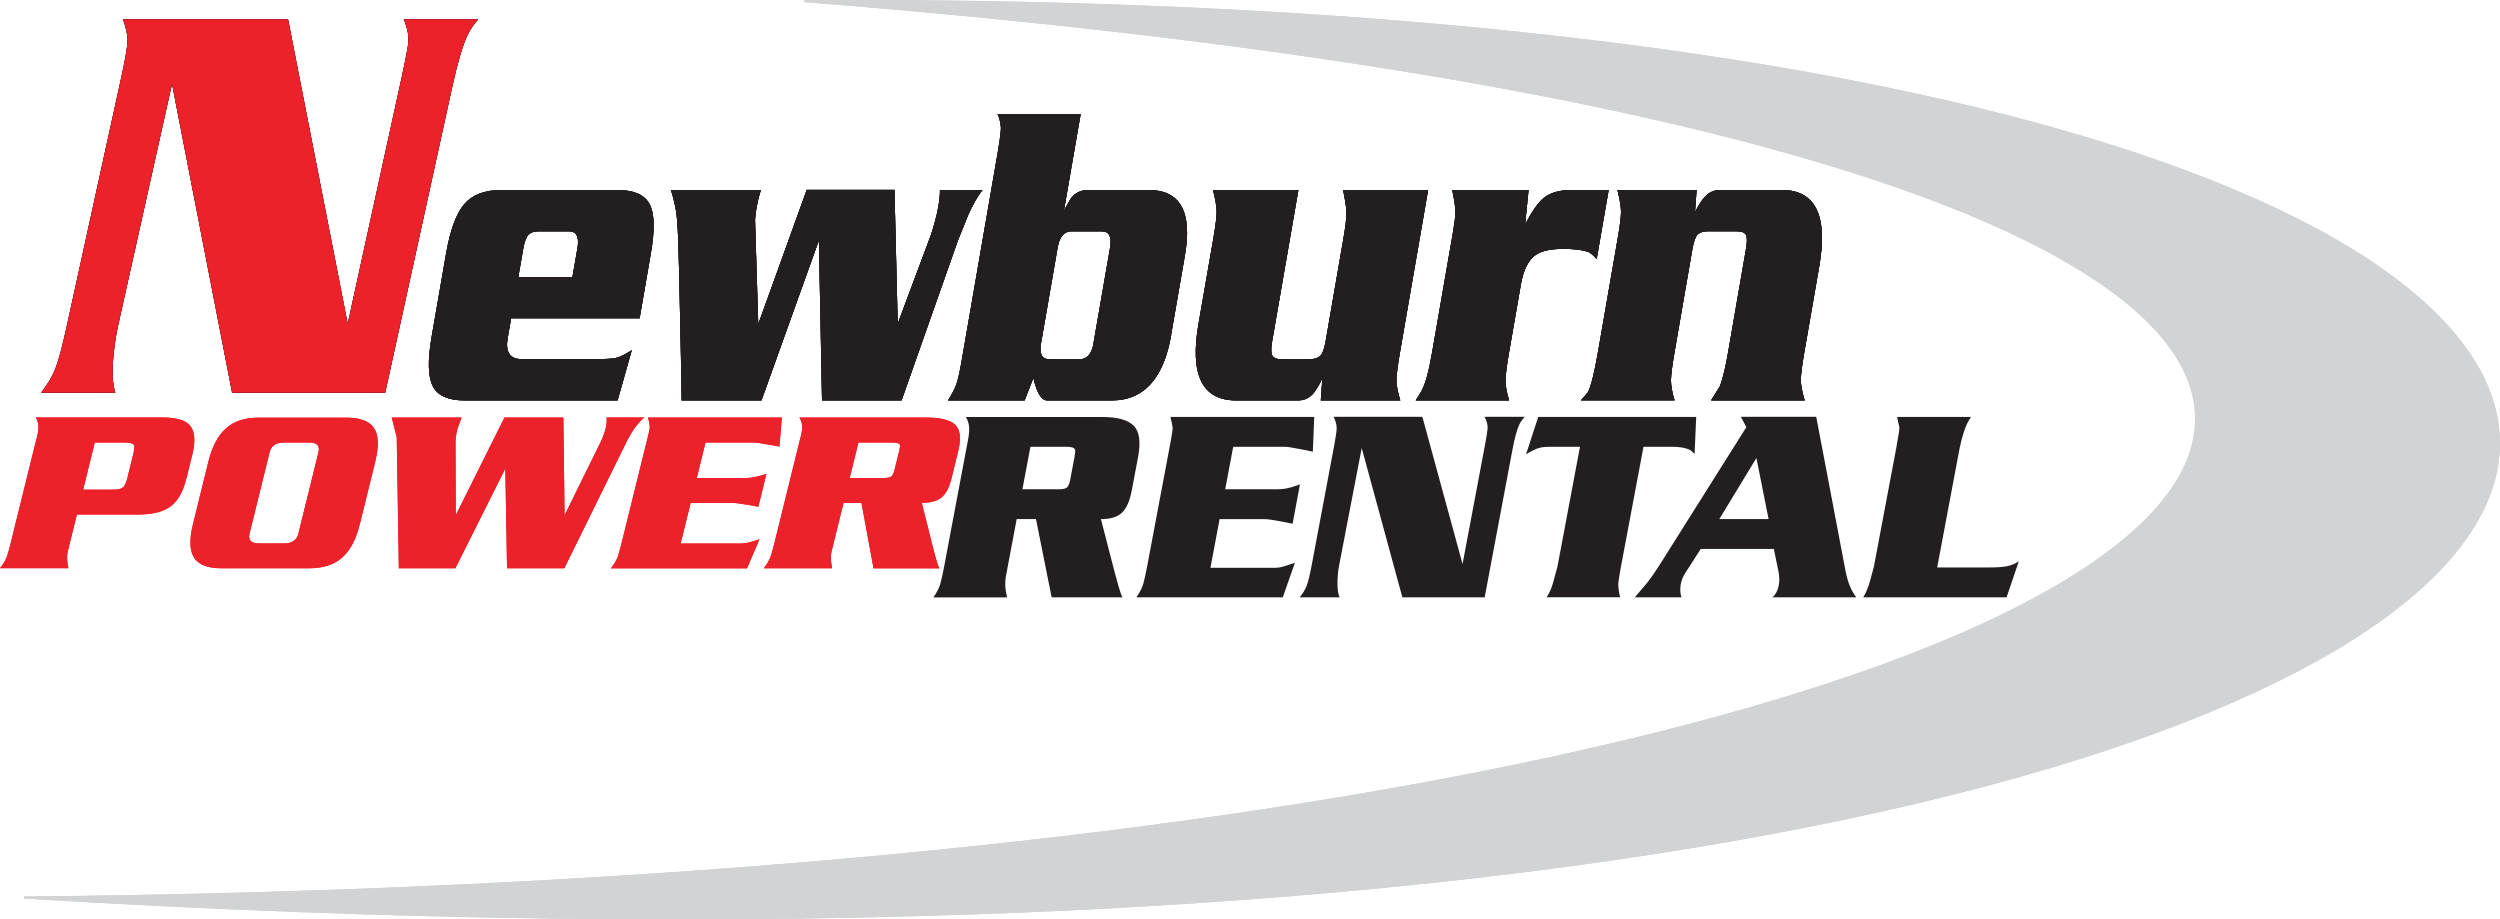 <?xml version="1.0" encoding="UTF-8"?>
<svg id="Layer_1" xmlns="http://www.w3.org/2000/svg" viewBox="0 0 271.22 99.74">
  <defs>
    <style>
      .cls-1 {
        fill: #231f20;
      }

      .cls-1, .cls-2, .cls-3 {
        fill-rule: evenodd;
      }

      .cls-2 {
        fill: #ed2129;
      }

      .cls-3 {
        fill: #d1d3d4;
        stroke: #d1d3d4;
        stroke-miterlimit: 2.61;
        stroke-width: .22px;
      }
    </style>
  </defs>
  <path class="cls-1" d="M51.86,2.11c-.56.65-.94,1.23-1.16,1.73-.53,1.16-1.07,3-1.63,5.54l-7.28,33.21h-16.61l-6.52-33.5-5.85,26.22c-.3,1.39-.49,2.76-.57,4.13-.07,1.37.02,2.42.27,3.15H4.47c.67-.85,1.18-1.69,1.52-2.54.34-.85.77-2.43,1.27-4.74l5.86-26.74c.45-2.04.68-3.4.71-4.07.03-.67-.14-1.47-.49-2.4h17.91l6.47,33.04,5.82-26.57c.36-1.66.61-2.89.73-3.7.13-.81-.03-1.73-.46-2.77h8.05Z"/>
  <path class="cls-1" d="M69.39,34.53h-13.94l-.37,2.13c-.27,1.54.24,2.3,1.52,2.3h8.03c1.07,0,1.81-.04,2.21-.13.4-.09.97-.37,1.7-.84l-1.54,5.45h-16.62c-1.75,0-2.89-.51-3.42-1.53-.53-1.02-.58-2.8-.14-5.34l1.57-9.04c.44-2.54,1.09-4.33,1.96-5.36.87-1.03,2.2-1.55,3.99-1.55h12.68c1.75,0,2.89.5,3.44,1.51.55,1,.6,2.81.14,5.41l-1.21,7h0ZM62.1,30.06l.54-3.1c.22-1.24-.08-1.86-.9-1.86h-3.42c-.4,0-.72.12-.97.35-.25.24-.44.74-.58,1.51l-.54,3.1h5.87Z"/>
  <path class="cls-1" d="M106.59,20.61c-.54.69-1.06,1.6-1.56,2.73-.53,1.31-.9,2.22-1.1,2.73l-6.12,17.37h-8.63l-.34-17.37-6.23,17.37h-8.66c-.03-1.6-.05-3.19-.08-4.79-.12-5.61-.18-8.61-.19-9-.08-3.19-.14-4.95-.2-5.27-.02-.68-.1-1.36-.24-2.04-.14-.68-.29-1.26-.47-1.73h9.78c-.09.27-.18.58-.27.95-.09.37-.17.79-.25,1.26-.08.47-.12.88-.11,1.23l.34,11.12,5.26-14.57h9.52l.35,14.52,3.61-9.65c.14-.41.29-.91.44-1.48.16-.58.27-1.07.34-1.48.08-.47.14-.86.16-1.15.03-.3.04-.55.03-.75h4.61Z"/>
  <path class="cls-1" d="M127.06,36.35c-.39,2.25-1.08,3.96-2.08,5.14-1.09,1.3-2.54,1.95-4.35,1.95h-7.02c-.63,0-1.13-.81-1.5-2.44l-.95,2.44h-8.31c.45-.71.76-1.31.92-1.79.17-.49.35-1.31.55-2.46l3.9-22.52c.18-1.03.3-1.85.35-2.44.06-.59-.06-1.21-.34-1.86h9.01l-1.82,10.5c.35-.65.6-1.09.75-1.33.46-.62,1.09-.93,1.91-.93h6.5c3.47,0,4.79,2.36,3.97,7.09l-1.5,8.64h0ZM118.63,37.24l1.8-10.37c.2-1.18-.09-1.77-.88-1.77h-3.32c-.79,0-1.29.59-1.49,1.77l-1.8,10.37c-.2,1.15.1,1.73.89,1.73h3.32c.79,0,1.29-.58,1.49-1.73h0Z"/>
  <path class="cls-1" d="M151.92,43.44h-8.63l.17-2.39c-.4.83-.76,1.4-1.07,1.73-.43.44-.94.66-1.55.66h-6.74c-3.68,0-5.04-2.76-4.08-8.29l1.61-9.26c.24-1.39.36-2.36.36-2.9,0-.55-.13-1.34-.39-2.37h9.26l-2.86,16.49c-.12.71-.11,1.2.03,1.46.14.27.48.4,1.01.4h3.04c.51,0,.89-.12,1.14-.35s.44-.74.58-1.51l1.94-11.21c.23-1.3.33-2.23.33-2.79,0-.56-.13-1.39-.36-2.48h9.22l-3.05,17.6c-.25,1.42-.37,2.42-.38,2.99,0,.58.13,1.32.42,2.24h0Z"/>
  <path class="cls-1" d="M173.23,28.11c-.43-.47-.76-.74-.98-.8-.64-.21-1.53-.31-2.67-.31-1.35,0-2.34.22-2.98.66-.8.56-1.33,1.63-1.6,3.19l-1.28,7.36c-.25,1.45-.38,2.46-.39,3.04,0,.58.12,1.31.39,2.19h-10.13c.26-.41.45-.72.58-.93.43-.71.83-2.14,1.2-4.3l2.14-12.32c.06-.32.1-.58.13-.75.16-.95.25-1.66.25-2.15,0-.49-.11-1.28-.34-2.37h8.28l-.37,3.72c.76-1.45,1.44-2.41,2.04-2.88.7-.56,1.69-.84,2.97-.84h4.05l-1.3,7.49h0Z"/>
  <path class="cls-1" d="M195.79,43.44h-10.16c.32-.5.64-1.02.97-1.55.31-.86.61-2.08.88-3.68l1.94-11.21c.13-.74.13-1.24,0-1.51-.13-.27-.48-.4-1.07-.4h-3.04c-.49,0-.86.11-1.11.33-.25.22-.44.75-.59,1.57l-1.94,11.21c-.25,1.45-.38,2.46-.39,3.04,0,.58.12,1.31.39,2.19h-10.16c.23-.27.48-.55.74-.84.34-.62.71-2.08,1.11-4.39l2.14-12.32c.24-1.39.36-2.36.36-2.9,0-.55-.13-1.34-.39-2.37h8.59l-.17,2.39c.42-.8.78-1.36,1.1-1.68.45-.47.98-.71,1.59-.71h6.71c3.68,0,5.04,2.78,4.07,8.33l-1.61,9.26c-.25,1.42-.37,2.42-.38,2.99,0,.58.13,1.32.42,2.24h0Z"/>
  <path class="cls-2" d="M51.86,2.11c-.56.65-.94,1.23-1.16,1.73-.53,1.16-1.07,3-1.63,5.54l-7.28,33.21h-16.61l-6.52-33.5-5.85,26.22c-.3,1.39-.49,2.76-.57,4.13-.07,1.37.02,2.42.27,3.15H4.47c.67-.85,1.18-1.69,1.52-2.54.34-.85.77-2.43,1.27-4.74l5.86-26.74c.45-2.04.68-3.4.71-4.07.03-.67-.14-1.47-.49-2.4h17.91l6.47,33.04,5.82-26.57c.36-1.66.61-2.89.73-3.7.13-.81-.03-1.73-.46-2.77h8.05Z"/>
  <path class="cls-1" d="M69.39,34.53h-13.94l-.37,2.13c-.27,1.54.24,2.3,1.52,2.3h8.03c1.07,0,1.81-.04,2.21-.13.4-.09.97-.37,1.7-.84l-1.54,5.45h-16.62c-1.75,0-2.89-.51-3.42-1.53-.53-1.02-.58-2.8-.14-5.34l1.57-9.04c.44-2.54,1.09-4.33,1.96-5.36.87-1.03,2.2-1.55,3.99-1.55h12.68c1.75,0,2.89.5,3.44,1.51.55,1,.6,2.81.14,5.41l-1.21,7h0ZM62.1,30.06l.54-3.1c.22-1.24-.08-1.86-.9-1.86h-3.42c-.4,0-.72.12-.97.35-.25.24-.44.74-.58,1.51l-.54,3.1h5.87Z"/>
  <path class="cls-1" d="M106.59,20.61c-.54.69-1.06,1.6-1.56,2.73-.53,1.31-.9,2.22-1.1,2.73l-6.12,17.37h-8.63l-.34-17.37-6.23,17.37h-8.66c-.03-1.6-.05-3.19-.08-4.79-.12-5.61-.18-8.61-.19-9-.08-3.19-.14-4.95-.2-5.27-.02-.68-.1-1.36-.24-2.04-.14-.68-.29-1.26-.47-1.73h9.78c-.09.27-.18.58-.27.95-.09.37-.17.79-.25,1.26-.08.47-.12.88-.11,1.23l.34,11.12,5.26-14.57h9.52l.35,14.52,3.61-9.65c.14-.41.29-.91.44-1.48.16-.58.27-1.07.34-1.48.08-.47.14-.86.16-1.15.03-.3.04-.55.03-.75h4.61Z"/>
  <path class="cls-1" d="M127.06,36.35c-.39,2.25-1.08,3.96-2.08,5.14-1.09,1.3-2.54,1.95-4.35,1.95h-7.02c-.63,0-1.13-.81-1.5-2.44l-.95,2.44h-8.31c.45-.71.76-1.31.92-1.79.17-.49.35-1.31.55-2.46l3.9-22.52c.18-1.03.3-1.85.35-2.44.06-.59-.06-1.21-.34-1.86h9.01l-1.82,10.5c.35-.65.6-1.09.75-1.33.46-.62,1.09-.93,1.91-.93h6.5c3.47,0,4.79,2.36,3.97,7.09l-1.5,8.64h0ZM118.63,37.24l1.8-10.37c.2-1.18-.09-1.77-.88-1.77h-3.32c-.79,0-1.29.59-1.49,1.77l-1.8,10.37c-.2,1.15.1,1.73.89,1.73h3.32c.79,0,1.29-.58,1.49-1.73h0Z"/>
  <path class="cls-1" d="M151.92,43.44h-8.63l.17-2.39c-.4.83-.76,1.4-1.07,1.73-.43.44-.94.66-1.55.66h-6.74c-3.68,0-5.04-2.76-4.08-8.29l1.61-9.26c.24-1.39.36-2.36.36-2.9,0-.55-.13-1.34-.39-2.37h9.26l-2.86,16.49c-.12.71-.11,1.2.03,1.46.14.27.48.4,1.01.4h3.04c.51,0,.89-.12,1.14-.35s.44-.74.58-1.51l1.94-11.21c.23-1.3.33-2.23.33-2.79,0-.56-.13-1.39-.36-2.48h9.22l-3.05,17.6c-.25,1.42-.37,2.42-.38,2.99,0,.58.13,1.32.42,2.24h0Z"/>
  <path class="cls-1" d="M173.23,28.11c-.43-.47-.76-.74-.98-.8-.64-.21-1.53-.31-2.67-.31-1.35,0-2.34.22-2.98.66-.8.56-1.33,1.63-1.6,3.19l-1.28,7.36c-.25,1.45-.38,2.46-.39,3.04,0,.58.12,1.31.39,2.19h-10.13c.26-.41.45-.72.58-.93.43-.71.83-2.14,1.2-4.3l2.14-12.32c.06-.32.1-.58.13-.75.16-.95.25-1.66.25-2.15,0-.49-.11-1.28-.34-2.37h8.28l-.37,3.72c.76-1.45,1.44-2.41,2.04-2.88.7-.56,1.69-.84,2.97-.84h4.05l-1.3,7.49h0Z"/>
  <path class="cls-1" d="M195.79,43.44h-10.16c.32-.5.64-1.02.97-1.55.31-.86.61-2.08.88-3.68l1.94-11.21c.13-.74.13-1.24,0-1.51-.13-.27-.48-.4-1.07-.4h-3.04c-.49,0-.86.11-1.11.33-.25.22-.44.75-.59,1.57l-1.94,11.21c-.25,1.45-.38,2.46-.39,3.04,0,.58.12,1.31.39,2.19h-10.16c.23-.27.48-.55.74-.84.34-.62.71-2.08,1.11-4.39l2.14-12.32c.24-1.39.36-2.36.36-2.9,0-.55-.13-1.34-.39-2.37h8.59l-.17,2.39c.42-.8.78-1.36,1.1-1.68.45-.47.98-.71,1.59-.71h6.71c3.68,0,5.04,2.78,4.07,8.33l-1.61,9.26c-.25,1.42-.37,2.42-.38,2.99,0,.58.13,1.32.42,2.24h0Z"/>
  <path class="cls-3" d="M87.28.12C357.3-1.39,330.49,117.36,2.61,97.37,264.75,94.94,329.67,19.21,87.28.12h0Z"/>
  <path class="cls-2" d="M20.23,51.86c-.36,1.48-.94,2.51-1.74,3.09-.79.58-1.96.87-3.5.87h-6.65l-.75,3.03c-.04.17-.08.33-.12.49-.04.16-.07.3-.11.44-.06.23-.08.49-.08.78,0,.29.05.65.14,1.08H0c.4-.5.67-.96.8-1.4.13-.44.26-.9.38-1.4l2.65-10.73c.09-.36.15-.62.2-.79.11-.44.16-.8.14-1.11-.01-.3-.11-.61-.29-.92h13.71c1.47,0,2.46.27,2.97.82.57.62.68,1.68.31,3.17l-.63,2.57h0ZM13.85,51.72l.57-2.31c.14-.58.19-.93.14-1.07-.08-.22-.4-.33-.93-.33h-3.35l-1.26,5.11h3.35c.45,0,.77-.08.97-.24.2-.16.37-.55.52-1.15h0Z"/>
  <path class="cls-2" d="M39.04,56.85c-.41,1.66-1.05,2.88-1.93,3.65-.87.77-2.05,1.15-3.54,1.15h-9.58c-1.42,0-2.38-.36-2.88-1.07-.54-.76-.6-2.01-.17-3.73l1.66-6.74c.41-1.66,1.05-2.88,1.93-3.65.87-.77,2.04-1.15,3.49-1.15h9.58c1.45,0,2.44.37,2.96,1.11.52.74.57,1.97.14,3.7l-1.66,6.74h0ZM32.37,57.9l2.18-8.84c.17-.7-.16-1.05-.99-1.05h-2.78c-.85,0-1.36.35-1.53,1.05l-2.18,8.84c-.17.7.17,1.05,1.01,1.05h2.78c.83,0,1.33-.35,1.51-1.05h0Z"/>
  <path class="cls-2" d="M69.88,45.3c-.38.34-.7.7-.98,1.07-.27.37-.56.84-.85,1.4l-6.83,13.88h-6.21l-.19-10.82-5.42,10.82h-6.13l-.23-14.23-.54-2.12h7.58c-.09.23-.19.51-.3.81-.11.3-.18.5-.2.6-.1.41-.15.84-.16,1.29l.03,7.89,5.28-10.59h6.39l.13,10.61,3.9-7.93c.25-.53.43-1.01.54-1.45.1-.4.14-.75.13-1.05.01-.05,0-.11-.03-.19h4.08Z"/>
  <path class="cls-2" d="M82.39,58.51l-1.35,3.15h-14.77c.4-.5.67-.96.8-1.4.13-.44.26-.9.38-1.4l2.65-10.73c.07-.3.12-.51.16-.63.16-.64.24-1.03.24-1.17,0-.14-.06-.48-.19-1.03h14.51l-.26,3.15c-.5-.09-.88-.16-1.14-.21-.88-.16-1.43-.23-1.66-.23h-5.22l-.95,3.85h5.27c.31,0,.62-.03.91-.08s.76-.17,1.38-.37l-.88,3.57c-.5-.09-.88-.16-1.14-.21-.83-.14-1.38-.21-1.66-.21h-4.54l-1.09,4.41h6.52c.24,0,.48-.03.72-.08.24-.05.68-.18,1.32-.38h0Z"/>
  <path class="cls-2" d="M101.91,61.66h-7.14l-1.31-7.09h-1.95l-1.06,4.29c-.04.17-.08.33-.12.49-.04.16-.07.3-.11.44-.06.23-.08.49-.08.78,0,.29.05.65.14,1.08h-7.43c.4-.5.67-.96.8-1.4.13-.44.26-.9.38-1.4l2.65-10.73c.09-.36.15-.62.2-.79.11-.44.16-.8.14-1.11-.01-.3-.11-.61-.29-.92h13.76c1.54,0,2.59.26,3.14.79s.66,1.47.33,2.82l-.74,3.01c-.25,1-.61,1.68-1.09,2.06-.48.38-1.19.57-2.13.57l1.15,4.6c.12.48.25.97.39,1.47s.26.84.37,1.03h0ZM97.06,50.92l.49-1.98c.09-.37.11-.61.07-.7-.08-.16-.37-.23-.85-.23h-3.64l-.95,3.85h3.64c.43,0,.72-.05.87-.16.15-.11.27-.37.37-.77h0Z"/>
  <path class="cls-1" d="M51.86,2.11c-.56.65-.94,1.23-1.16,1.73-.53,1.16-1.07,3-1.63,5.54l-7.28,33.21h-16.61l-6.52-33.5-5.85,26.22c-.3,1.39-.49,2.76-.57,4.13-.07,1.37.02,2.42.27,3.15H4.47c.67-.85,1.18-1.69,1.52-2.54.34-.85.77-2.43,1.27-4.74l5.86-26.74c.45-2.04.68-3.4.71-4.07.03-.67-.14-1.47-.49-2.4h17.91l6.47,33.04,5.82-26.57c.36-1.66.61-2.89.73-3.7.13-.81-.03-1.73-.46-2.77h8.05Z"/>
  <path class="cls-1" d="M69.39,34.53h-13.94l-.37,2.13c-.27,1.54.24,2.3,1.52,2.3h8.03c1.07,0,1.81-.04,2.21-.13.4-.09.97-.37,1.7-.84l-1.54,5.45h-16.62c-1.75,0-2.89-.51-3.42-1.53-.53-1.02-.58-2.8-.14-5.34l1.57-9.04c.44-2.54,1.09-4.33,1.96-5.36.87-1.03,2.2-1.55,3.99-1.55h12.68c1.75,0,2.89.5,3.44,1.51.55,1,.6,2.81.14,5.41l-1.21,7h0ZM62.1,30.06l.54-3.1c.22-1.24-.08-1.86-.9-1.86h-3.42c-.4,0-.72.12-.97.35-.25.24-.44.74-.58,1.51l-.54,3.1h5.87Z"/>
  <path class="cls-1" d="M106.59,20.61c-.54.69-1.06,1.6-1.56,2.73-.53,1.31-.9,2.22-1.1,2.73l-6.12,17.37h-8.63l-.34-17.37-6.23,17.37h-8.66c-.03-1.6-.05-3.19-.08-4.79-.12-5.61-.18-8.61-.19-9-.08-3.19-.14-4.95-.2-5.27-.02-.68-.1-1.36-.24-2.04-.14-.68-.29-1.26-.47-1.73h9.78c-.09.27-.18.58-.27.95-.09.37-.17.79-.25,1.26-.08.47-.12.88-.11,1.23l.34,11.12,5.26-14.57h9.52l.35,14.52,3.61-9.65c.14-.41.29-.91.44-1.48.16-.58.27-1.07.34-1.48.08-.47.14-.86.16-1.15.03-.3.04-.55.03-.75h4.61Z"/>
  <path class="cls-1" d="M127.06,36.35c-.39,2.25-1.08,3.96-2.08,5.14-1.09,1.3-2.54,1.95-4.35,1.95h-7.02c-.63,0-1.13-.81-1.5-2.44l-.95,2.44h-8.31c.45-.71.76-1.31.92-1.79.17-.49.35-1.31.55-2.46l3.9-22.52c.18-1.03.3-1.85.35-2.44.06-.59-.06-1.21-.34-1.86h9.01l-1.82,10.5c.35-.65.6-1.09.75-1.33.46-.62,1.09-.93,1.91-.93h6.5c3.47,0,4.79,2.36,3.97,7.09l-1.5,8.64h0ZM118.63,37.24l1.8-10.37c.2-1.18-.09-1.77-.88-1.77h-3.32c-.79,0-1.29.59-1.49,1.77l-1.8,10.37c-.2,1.15.1,1.73.89,1.73h3.32c.79,0,1.29-.58,1.49-1.73h0Z"/>
  <path class="cls-1" d="M151.92,43.44h-8.63l.17-2.39c-.4.83-.76,1.4-1.07,1.73-.43.44-.94.66-1.55.66h-6.74c-3.68,0-5.04-2.76-4.08-8.29l1.61-9.26c.24-1.39.36-2.36.36-2.9,0-.55-.13-1.34-.39-2.37h9.26l-2.86,16.49c-.12.71-.11,1.2.03,1.46.14.27.48.4,1.01.4h3.04c.51,0,.89-.12,1.14-.35s.44-.74.58-1.51l1.94-11.21c.23-1.3.33-2.23.33-2.79,0-.56-.13-1.39-.36-2.48h9.22l-3.05,17.6c-.25,1.42-.37,2.42-.38,2.99,0,.58.13,1.32.42,2.24h0Z"/>
  <path class="cls-1" d="M173.23,28.11c-.43-.47-.76-.74-.98-.8-.64-.21-1.53-.31-2.67-.31-1.35,0-2.34.22-2.98.66-.8.56-1.33,1.63-1.6,3.19l-1.28,7.36c-.25,1.45-.38,2.46-.39,3.04,0,.58.12,1.31.39,2.19h-10.13c.26-.41.45-.72.58-.93.43-.71.83-2.14,1.2-4.3l2.14-12.32c.06-.32.1-.58.13-.75.16-.95.25-1.66.25-2.15,0-.49-.11-1.28-.34-2.37h8.28l-.37,3.72c.76-1.45,1.44-2.41,2.04-2.88.7-.56,1.69-.84,2.97-.84h4.05l-1.3,7.49h0Z"/>
  <path class="cls-1" d="M195.79,43.44h-10.16c.32-.5.64-1.02.97-1.55.31-.86.61-2.08.88-3.68l1.94-11.21c.13-.74.13-1.24,0-1.51-.13-.27-.48-.4-1.07-.4h-3.04c-.49,0-.86.11-1.11.33-.25.22-.44.75-.59,1.57l-1.94,11.21c-.25,1.45-.38,2.46-.39,3.04,0,.58.12,1.31.39,2.19h-10.16c.23-.27.48-.55.74-.84.34-.62.71-2.08,1.11-4.39l2.14-12.32c.24-1.39.36-2.36.36-2.9,0-.55-.13-1.34-.39-2.37h8.59l-.17,2.39c.42-.8.78-1.36,1.1-1.68.45-.47.98-.71,1.59-.71h6.71c3.68,0,5.04,2.78,4.07,8.33l-1.61,9.26c-.25,1.42-.37,2.42-.38,2.99,0,.58.13,1.32.42,2.24h0Z"/>
  <path class="cls-2" d="M51.86,2.11c-.56.65-.94,1.23-1.16,1.73-.53,1.16-1.07,3-1.63,5.54l-7.28,33.21h-16.61l-6.52-33.5-5.85,26.22c-.3,1.39-.49,2.76-.57,4.13-.07,1.37.02,2.42.27,3.15H4.47c.67-.85,1.18-1.69,1.52-2.54.34-.85.77-2.43,1.27-4.74l5.86-26.74c.45-2.04.68-3.4.71-4.07.03-.67-.14-1.47-.49-2.4h17.91l6.47,33.04,5.82-26.57c.36-1.66.61-2.89.73-3.7.13-.81-.03-1.73-.46-2.77h8.05Z"/>
  <path class="cls-1" d="M69.39,34.53h-13.94l-.37,2.13c-.27,1.54.24,2.3,1.52,2.3h8.03c1.07,0,1.81-.04,2.21-.13.4-.09.97-.37,1.7-.84l-1.54,5.45h-16.62c-1.75,0-2.89-.51-3.42-1.53-.53-1.02-.58-2.8-.14-5.34l1.57-9.04c.44-2.54,1.09-4.33,1.96-5.36.87-1.03,2.2-1.55,3.99-1.55h12.68c1.75,0,2.89.5,3.44,1.51.55,1,.6,2.81.14,5.41l-1.21,7h0ZM62.1,30.06l.54-3.1c.22-1.24-.08-1.86-.9-1.86h-3.42c-.4,0-.72.12-.97.35-.25.24-.44.74-.58,1.51l-.54,3.1h5.87Z"/>
  <path class="cls-1" d="M106.59,20.61c-.54.69-1.06,1.6-1.56,2.73-.53,1.31-.9,2.22-1.1,2.73l-6.12,17.37h-8.63l-.34-17.37-6.23,17.37h-8.66c-.03-1.6-.05-3.19-.08-4.79-.12-5.61-.18-8.61-.19-9-.08-3.19-.14-4.95-.2-5.27-.02-.68-.1-1.36-.24-2.04-.14-.68-.29-1.26-.47-1.73h9.78c-.09.27-.18.58-.27.95-.09.37-.17.79-.25,1.26-.08.47-.12.88-.11,1.23l.34,11.12,5.26-14.57h9.52l.35,14.52,3.61-9.65c.14-.41.29-.91.44-1.48.16-.58.27-1.07.34-1.48.08-.47.14-.86.16-1.15.03-.3.04-.55.03-.75h4.61Z"/>
  <path class="cls-1" d="M127.06,36.35c-.39,2.25-1.08,3.96-2.08,5.14-1.09,1.3-2.54,1.95-4.35,1.95h-7.02c-.63,0-1.13-.81-1.5-2.44l-.95,2.44h-8.31c.45-.71.76-1.31.92-1.79.17-.49.35-1.31.55-2.46l3.9-22.52c.18-1.03.3-1.85.35-2.44.06-.59-.06-1.21-.34-1.86h9.01l-1.82,10.5c.35-.65.6-1.09.75-1.33.46-.62,1.09-.93,1.91-.93h6.5c3.47,0,4.79,2.36,3.97,7.09l-1.5,8.64h0ZM118.63,37.24l1.8-10.37c.2-1.18-.09-1.77-.88-1.77h-3.32c-.79,0-1.29.59-1.49,1.77l-1.8,10.37c-.2,1.15.1,1.73.89,1.73h3.32c.79,0,1.29-.58,1.49-1.73h0Z"/>
  <path class="cls-1" d="M151.92,43.44h-8.63l.17-2.39c-.4.83-.76,1.4-1.07,1.73-.43.44-.94.66-1.55.66h-6.74c-3.68,0-5.04-2.76-4.08-8.29l1.61-9.26c.24-1.39.36-2.36.36-2.9,0-.55-.13-1.34-.39-2.37h9.26l-2.86,16.49c-.12.71-.11,1.2.03,1.46.14.27.48.4,1.01.4h3.04c.51,0,.89-.12,1.14-.35s.44-.74.58-1.51l1.94-11.21c.23-1.3.33-2.23.33-2.79,0-.56-.13-1.39-.36-2.48h9.22l-3.05,17.6c-.25,1.42-.37,2.42-.38,2.99,0,.58.13,1.32.42,2.24h0Z"/>
  <path class="cls-1" d="M173.23,28.11c-.43-.47-.76-.74-.98-.8-.64-.21-1.53-.31-2.67-.31-1.35,0-2.34.22-2.98.66-.8.56-1.33,1.63-1.6,3.19l-1.28,7.36c-.25,1.45-.38,2.46-.39,3.04,0,.58.12,1.31.39,2.19h-10.13c.26-.41.45-.72.58-.93.43-.71.83-2.14,1.2-4.3l2.14-12.32c.06-.32.1-.58.13-.75.16-.95.25-1.66.25-2.15,0-.49-.11-1.28-.34-2.37h8.28l-.37,3.72c.76-1.45,1.44-2.41,2.04-2.88.7-.56,1.69-.84,2.97-.84h4.05l-1.3,7.49h0Z"/>
  <path class="cls-1" d="M195.79,43.44h-10.16c.32-.5.64-1.02.97-1.55.31-.86.61-2.08.88-3.68l1.94-11.21c.13-.74.13-1.24,0-1.51-.13-.27-.48-.4-1.07-.4h-3.04c-.49,0-.86.11-1.11.33-.25.22-.44.75-.59,1.57l-1.94,11.21c-.25,1.45-.38,2.46-.39,3.04,0,.58.12,1.31.39,2.19h-10.16c.23-.27.48-.55.74-.84.34-.62.71-2.08,1.11-4.39l2.14-12.32c.24-1.39.36-2.36.36-2.9,0-.55-.13-1.34-.39-2.37h8.59l-.17,2.39c.42-.8.78-1.36,1.1-1.68.45-.47.98-.71,1.59-.71h6.71c3.68,0,5.04,2.78,4.07,8.33l-1.61,9.26c-.25,1.42-.37,2.42-.38,2.99,0,.58.13,1.32.42,2.24h0Z"/>
  <path class="cls-3" d="M87.28.12C357.3-1.39,330.49,117.36,2.61,97.37,264.75,94.94,329.67,19.21,87.28.12h0Z"/>
  <path class="cls-2" d="M20.23,51.86c-.36,1.48-.94,2.51-1.74,3.09-.79.58-1.96.87-3.5.87h-6.65l-.75,3.03c-.04.17-.08.33-.12.49-.04.16-.07.3-.11.44-.06.23-.08.49-.08.78,0,.29.05.65.14,1.08H0c.4-.5.67-.96.8-1.4.13-.44.26-.9.38-1.4l2.65-10.73c.09-.36.15-.62.2-.79.11-.44.16-.8.14-1.11-.01-.3-.11-.61-.29-.92h13.71c1.47,0,2.46.27,2.97.82.57.62.68,1.68.31,3.17l-.63,2.57h0ZM13.85,51.72l.57-2.31c.14-.58.19-.93.14-1.07-.08-.22-.4-.33-.93-.33h-3.35l-1.26,5.11h3.35c.45,0,.77-.08.97-.24.2-.16.37-.55.52-1.15h0Z"/>
  <path class="cls-2" d="M39.04,56.85c-.41,1.66-1.05,2.88-1.93,3.65-.87.77-2.05,1.15-3.54,1.15h-9.58c-1.42,0-2.38-.36-2.88-1.07-.54-.76-.6-2.01-.17-3.73l1.66-6.74c.41-1.66,1.05-2.88,1.93-3.65.87-.77,2.04-1.15,3.49-1.15h9.58c1.45,0,2.44.37,2.96,1.11.52.74.57,1.97.14,3.7l-1.66,6.74h0ZM32.37,57.9l2.18-8.84c.17-.7-.16-1.05-.99-1.05h-2.78c-.85,0-1.36.35-1.53,1.05l-2.18,8.84c-.17.7.17,1.05,1.01,1.05h2.78c.83,0,1.33-.35,1.51-1.05h0Z"/>
  <path class="cls-2" d="M69.88,45.3c-.38.34-.7.7-.98,1.07-.27.37-.56.84-.85,1.4l-6.83,13.88h-6.21l-.19-10.82-5.42,10.82h-6.13l-.23-14.23-.54-2.12h7.58c-.09.23-.19.51-.3.81-.11.3-.18.5-.2.6-.1.41-.15.84-.16,1.29l.03,7.89,5.28-10.59h6.39l.13,10.61,3.9-7.93c.25-.53.43-1.01.54-1.45.1-.4.14-.75.13-1.05.01-.05,0-.11-.03-.19h4.08Z"/>
  <path class="cls-2" d="M82.39,58.51l-1.35,3.15h-14.77c.4-.5.67-.96.8-1.4.13-.44.26-.9.38-1.4l2.65-10.73c.07-.3.12-.51.16-.63.16-.64.24-1.03.24-1.17,0-.14-.06-.48-.19-1.03h14.51l-.26,3.15c-.5-.09-.88-.16-1.14-.21-.88-.16-1.43-.23-1.66-.23h-5.22l-.95,3.85h5.27c.31,0,.62-.03.91-.08s.76-.17,1.38-.37l-.88,3.57c-.5-.09-.88-.16-1.14-.21-.83-.14-1.38-.21-1.66-.21h-4.54l-1.09,4.41h6.52c.24,0,.48-.03.72-.08.24-.05.68-.18,1.32-.38h0Z"/>
  <path class="cls-2" d="M101.91,61.66h-7.14l-1.31-7.09h-1.95l-1.06,4.29c-.04.17-.08.33-.12.49-.04.16-.07.3-.11.44-.06.23-.08.49-.08.78,0,.29.05.65.14,1.08h-7.43c.4-.5.67-.96.8-1.4.13-.44.26-.9.38-1.4l2.65-10.73c.09-.36.15-.62.2-.79.11-.44.16-.8.14-1.11-.01-.3-.11-.61-.29-.92h13.76c1.54,0,2.59.26,3.14.79s.66,1.47.33,2.82l-.74,3.01c-.25,1-.61,1.68-1.09,2.06-.48.38-1.19.57-2.13.57l1.15,4.6c.12.48.25.97.39,1.47s.26.84.37,1.03h0ZM97.06,50.92l.49-1.98c.09-.37.11-.61.07-.7-.08-.16-.37-.23-.85-.23h-3.64l-.95,3.85h3.64c.43,0,.72-.05.87-.16.15-.11.27-.37.37-.77h0Z"/>
  <path class="cls-1" d="M121.77,64.8h-7.68l-1.7-8.49h-2.09l-.97,5.14c-.04.2-.08.4-.11.59-.04.19-.07.36-.1.53-.05.28-.07.59-.06.94.01.34.08.78.19,1.3h-7.98c.41-.6.68-1.15.8-1.68.13-.52.25-1.08.36-1.67l2.42-12.84c.08-.43.14-.74.18-.95.1-.52.13-.96.11-1.33-.02-.36-.14-.73-.35-1.1h14.8c1.66,0,2.79.32,3.41.95.62.63.77,1.76.47,3.38l-.68,3.6c-.22,1.19-.59,2.01-1.09,2.47-.5.46-1.26.68-2.26.68l1.42,5.5c.15.58.31,1.16.48,1.76.17.6.31,1,.44,1.23h0ZM116.12,51.96l.45-2.37c.08-.45.1-.73.05-.84-.1-.19-.4-.28-.92-.28h-3.91l-.87,4.61h3.91c.47,0,.78-.06.93-.2.15-.13.28-.44.37-.92h0Z"/>
  <path class="cls-1" d="M140.49,61.03l-1.32,3.77h-15.88c.41-.6.68-1.15.8-1.68.13-.52.25-1.08.36-1.67l2.42-12.84c.07-.35.11-.6.14-.75.14-.76.21-1.23.21-1.4,0-.17-.09-.58-.24-1.23h15.6l-.15,3.77c-.54-.11-.95-.2-1.24-.25-.95-.19-1.55-.28-1.79-.28h-5.61l-.87,4.61h5.67c.34,0,.66-.03.98-.09.32-.06.81-.21,1.46-.44l-.8,4.27c-.54-.11-.95-.2-1.24-.25-.9-.17-1.5-.25-1.79-.25h-4.89l-.99,5.28h7.01c.26,0,.52-.03.77-.1.25-.07.72-.22,1.4-.46h0Z"/>
  <path class="cls-1" d="M165.4,45.23c-.28.32-.47.6-.58.84-.25.56-.5,1.45-.73,2.68l-3.02,16.05h-8.93l-4.41-16.19-2.44,12.67c-.13.67-.19,1.34-.19,2,0,.66.07,1.17.23,1.52h-4.33c.34-.41.59-.82.75-1.23.16-.41.35-1.17.56-2.29l2.43-12.93c.19-.99.28-1.64.27-1.97,0-.33-.11-.71-.33-1.16h9.63l4.36,15.97,2.42-12.84c.15-.8.25-1.4.29-1.79.05-.39-.06-.84-.32-1.34h4.33Z"/>
  <path class="cls-1" d="M183.85,49.28c-.2-.24-.39-.41-.58-.5-.43-.2-1.05-.31-1.87-.31h-3.1l-2.44,12.98c-.16.87-.26,1.48-.29,1.81-.03.33.04.85.19,1.54h-7.98c.31-.45.55-.99.72-1.62.17-.63.33-1.21.47-1.73l2.44-12.98h-3.13c-.58,0-1.02.04-1.32.13-.3.08-.77.31-1.4.68l1.32-4.05h17.14l-.18,4.05h0Z"/>
  <path class="cls-1" d="M201.36,64.8h-9.07c.13-.11.23-.21.28-.31.2-.28.34-.61.41-1.01.08-.43.07-.91-.03-1.45l-.51-2.48h-7.93l-1.72,2.68c-.22.35-.37.73-.44,1.12-.08.42-.08.82,0,1.2,0,.06.04.14.09.25h-5.08c.46-.54.92-1.09,1.4-1.65.44-.58.88-1.21,1.31-1.9l9.39-14.91-.6-1.12h8.18l3.21,16.89c.12.56.26,1.05.44,1.47.17.42.4.82.68,1.21h0ZM191.87,56.31l-1.32-6.62-4.02,6.62h5.35Z"/>
  <path class="cls-1" d="M219.01,60.92l-1.32,3.88h-15.55c.3-.5.53-1.06.71-1.68.17-.61.32-1.17.45-1.67l2.42-12.84c.23-1.25.35-2,.34-2.26-.1-.37-.18-.74-.24-1.12h8.01c-.3.43-.56.97-.77,1.62-.21.65-.36,1.24-.46,1.76l-2.44,12.95h5.75c.74,0,1.35-.04,1.81-.13.46-.08.89-.26,1.27-.52h0Z"/>
</svg>